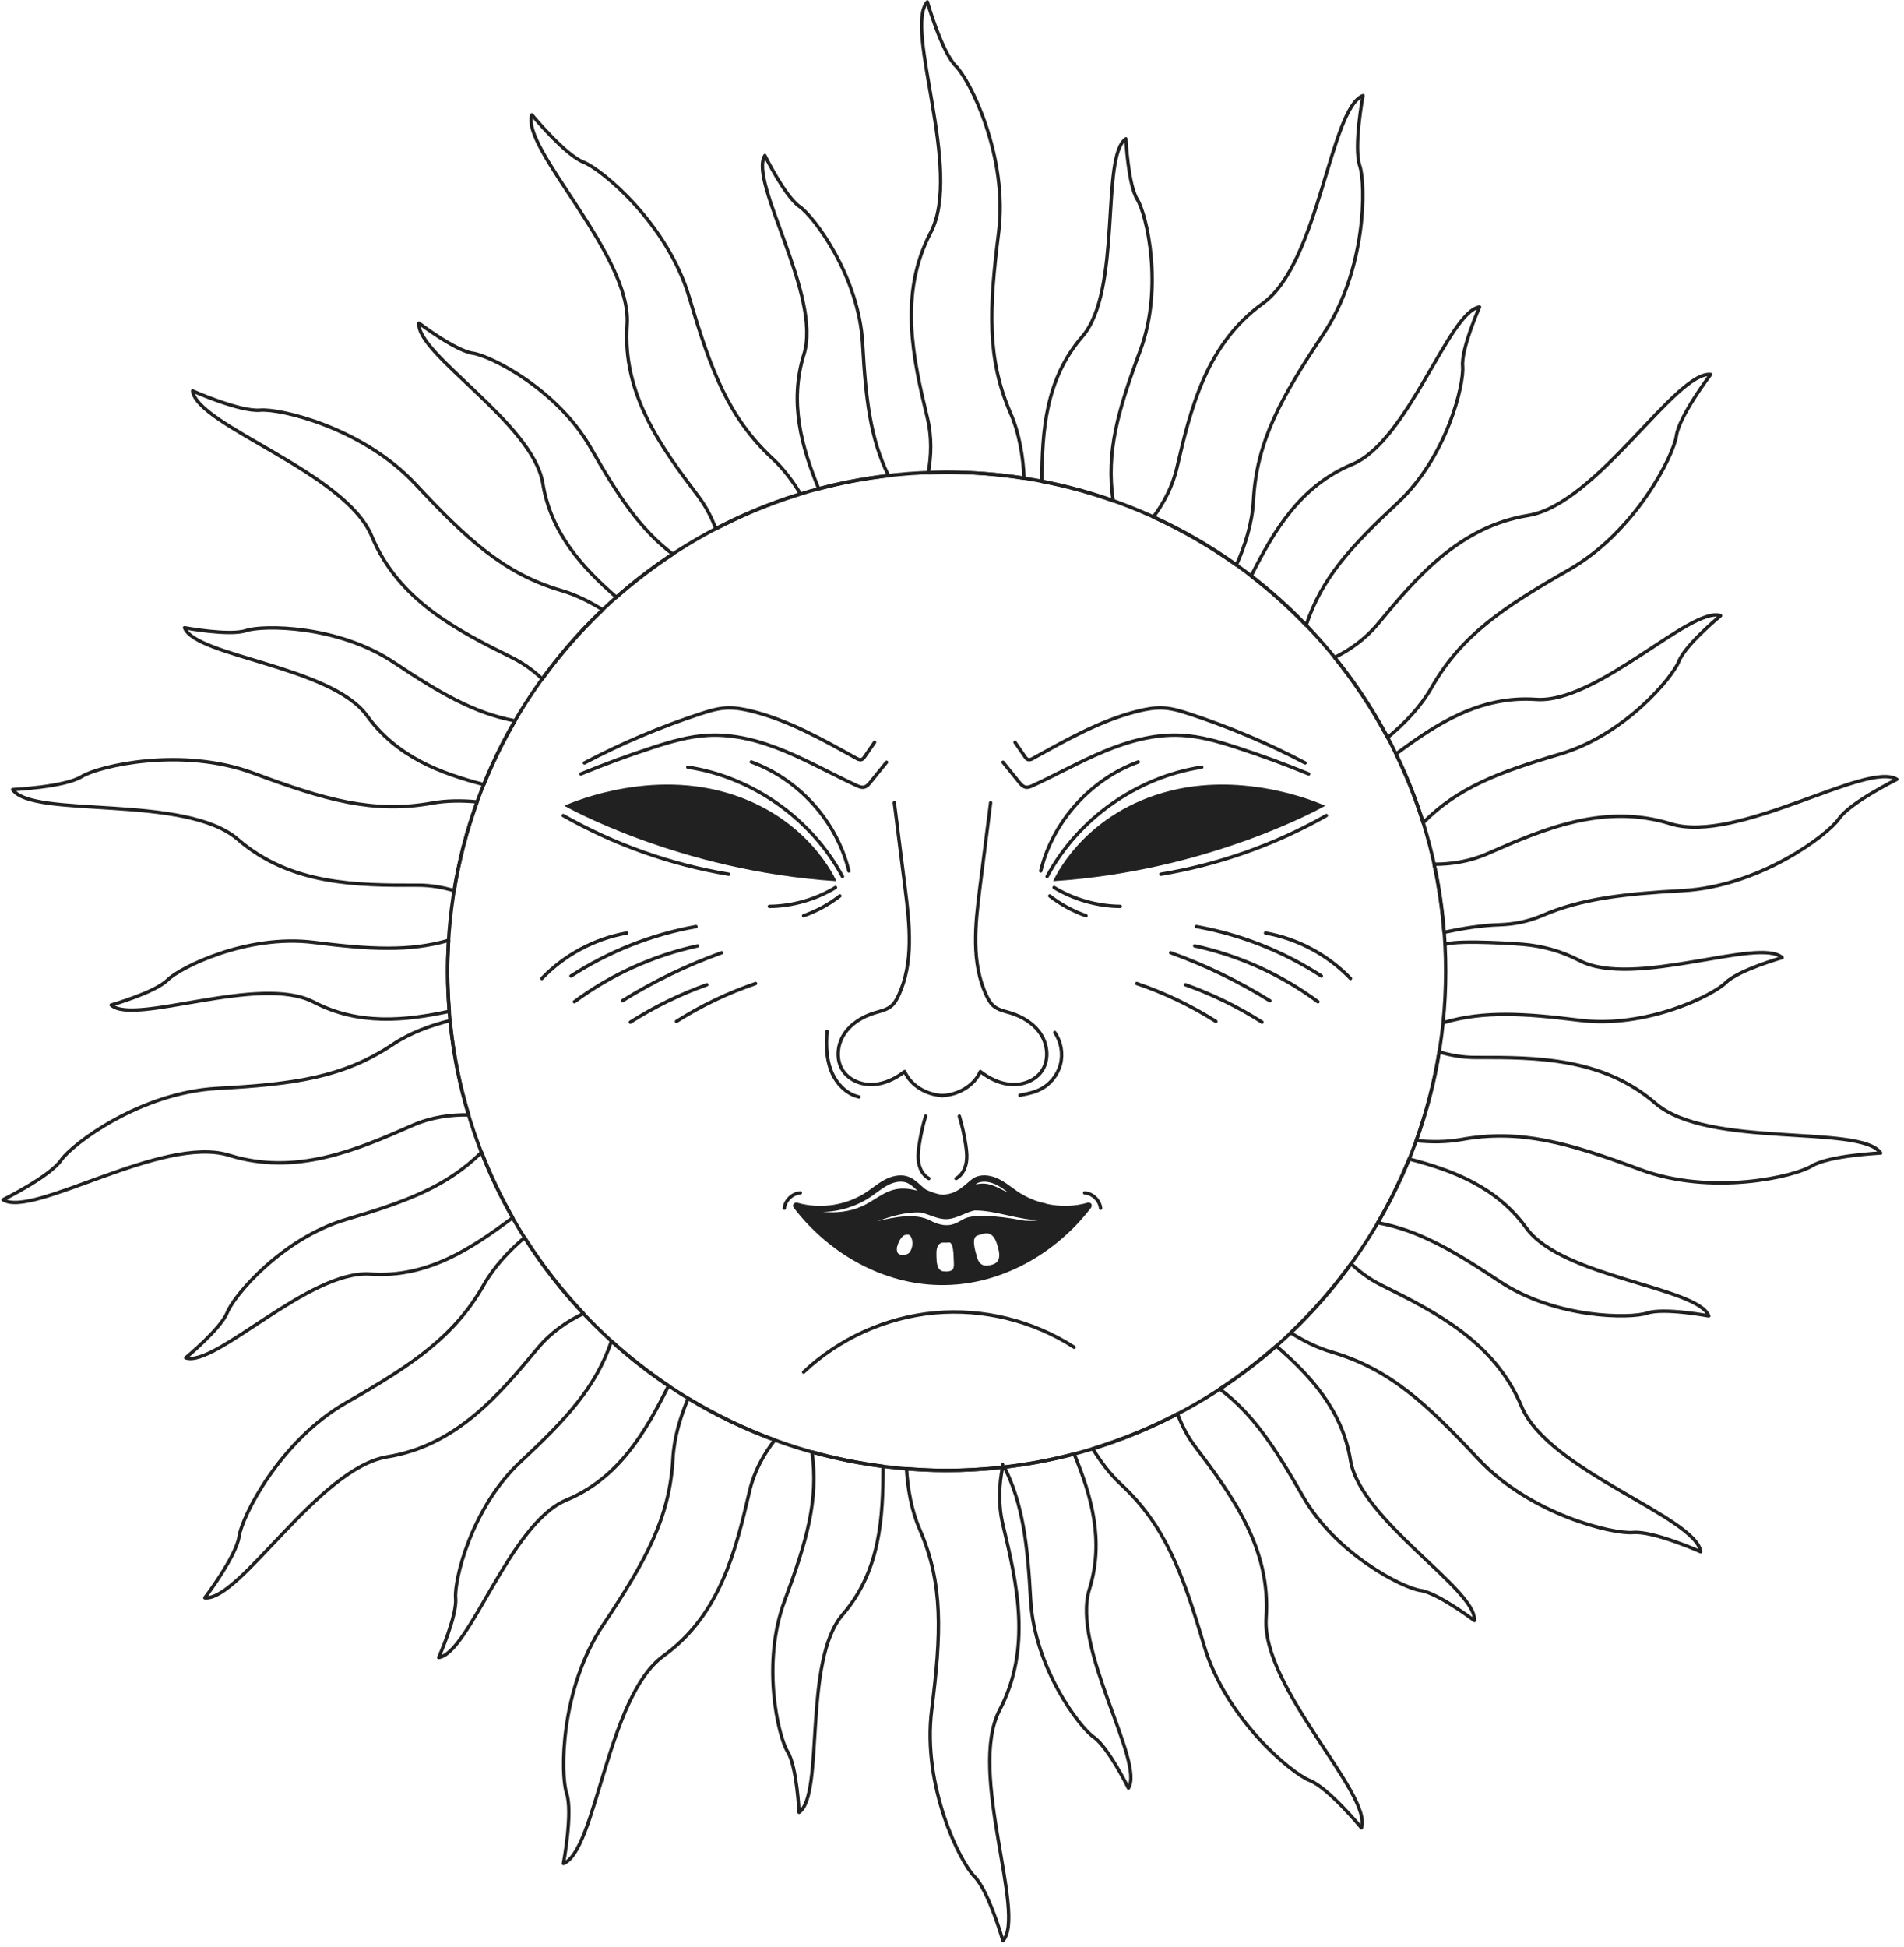 <?xml version="1.0" encoding="UTF-8"?> <svg xmlns="http://www.w3.org/2000/svg" width="225" height="230" viewBox="0 0 225 230" fill="none"><path d="M121.018 56.499C120.904 54.023 120.482 51.265 119.414 48.807C116.606 42.349 116.886 36.451 118.01 27.465C119.134 18.479 114.64 9.493 112.956 7.807C111.272 6.123 109.588 0.225 109.588 0.225C106.782 3.315 113.8 20.163 109.986 27.465C106.172 34.767 107.902 42.349 109.588 49.369C110.14 51.669 110.054 53.889 109.694 55.845C110.416 55.819 111.138 55.791 111.868 55.791C114.98 55.791 118.036 56.035 121.018 56.499Z" stroke="#212121" stroke-width="0.4" stroke-miterlimit="10" stroke-linecap="round" stroke-linejoin="round"></path><path d="M107.121 173.53C107.267 175.874 107.695 178.426 108.693 180.718C111.501 187.176 111.221 193.074 110.097 202.06C108.973 211.046 113.467 220.032 115.151 221.718C116.835 223.402 118.519 229.3 118.519 229.3C121.325 226.21 114.307 209.362 118.121 202.06C121.935 194.758 120.205 187.176 118.519 180.156C117.935 177.728 118.067 175.388 118.477 173.356C116.305 173.598 114.101 173.734 111.865 173.734C110.267 173.736 108.687 173.654 107.121 173.53Z" stroke="#212121" stroke-width="0.4" stroke-miterlimit="10" stroke-linecap="round" stroke-linejoin="round"></path><path d="M170.707 120.791C175.377 119.439 180.075 119.723 186.661 120.547C194.559 121.535 202.455 117.585 203.935 116.105C205.415 114.625 210.599 113.145 210.599 113.145C207.885 110.679 193.077 116.845 186.661 113.495C184.437 112.333 182.181 111.765 179.929 111.571C179.929 111.571 172.655 111.003 170.755 111.571" stroke="#212121" stroke-width="0.4" stroke-miterlimit="10" stroke-linecap="round" stroke-linejoin="round"></path><path d="M53.017 111.104C48.349 112.452 43.653 112.168 37.073 111.346C29.175 110.358 21.279 114.309 19.799 115.789C18.319 117.269 13.135 118.748 13.135 118.748C15.849 121.214 30.657 115.048 37.073 118.398C42.387 121.172 47.867 120.606 53.099 119.488C52.975 117.926 52.893 116.354 52.893 114.76C52.893 113.534 52.943 112.316 53.017 111.104Z" stroke="#212121" stroke-width="0.4" stroke-miterlimit="10" stroke-linecap="round" stroke-linejoin="round"></path><path d="M134.751 41.402C137.527 33.944 135.499 25.35 134.399 23.568C133.299 21.786 133.049 16.402 133.049 16.402C130.025 18.478 132.623 34.306 127.887 39.78C123.537 44.808 123.139 50.984 123.123 56.874C126.009 57.432 128.821 58.2 131.541 59.162C130.697 53.42 132.097 48.538 134.751 41.402Z" stroke="#212121" stroke-width="0.4" stroke-miterlimit="10" stroke-linecap="round" stroke-linejoin="round"></path><path d="M92.721 189.131C89.945 196.589 91.973 205.183 93.075 206.965C94.175 208.747 94.425 214.131 94.425 214.131C97.449 212.055 94.851 196.227 99.587 190.753C104.039 185.607 104.353 179.259 104.353 173.247C101.485 172.881 98.683 172.313 95.959 171.551C96.743 177.213 95.349 182.069 92.721 189.131Z" stroke="#212121" stroke-width="0.4" stroke-miterlimit="10" stroke-linecap="round" stroke-linejoin="round"></path><path d="M195.635 130.364C189.405 124.974 181.63 124.916 174.41 124.942C172.856 124.948 171.402 124.686 170.066 124.284C169.478 127.902 168.568 131.41 167.354 134.774C169.104 134.944 170.932 134.954 172.698 134.634C179.63 133.386 185.304 135.014 193.792 138.172C202.28 141.33 212.058 139.022 214.086 137.77C216.114 136.518 222.24 136.234 222.24 136.234C219.876 132.794 201.865 135.752 195.635 130.364Z" stroke="#212121" stroke-width="0.4" stroke-miterlimit="10" stroke-linecap="round" stroke-linejoin="round"></path><path d="M51.038 94.891C44.106 96.139 38.432 94.511 29.944 91.353C21.456 88.195 11.678 90.503 9.65 91.755C7.622 93.007 1.496 93.291 1.496 93.291C3.858 96.733 21.868 93.775 28.098 99.165C34.328 104.555 42.104 104.615 49.324 104.587C50.878 104.581 52.334 104.837 53.67 105.237C54.258 101.619 55.17 98.111 56.384 94.745C54.634 94.573 52.804 94.573 51.038 94.891Z" stroke="#212121" stroke-width="0.4" stroke-miterlimit="10" stroke-linecap="round" stroke-linejoin="round"></path><path d="M148.121 59.151C148.499 52.119 151.389 46.969 156.413 39.435C161.437 31.901 161.439 21.853 160.685 19.593C159.931 17.333 161.065 11.305 161.065 11.305C157.173 12.813 155.911 31.021 149.235 35.845C142.559 40.669 140.713 48.225 139.081 55.257C138.547 57.557 137.479 59.501 136.287 61.087C139.753 62.667 143.039 64.571 146.107 66.763C147.117 64.495 147.977 61.833 148.121 59.151Z" stroke="#212121" stroke-width="0.4" stroke-miterlimit="10" stroke-linecap="round" stroke-linejoin="round"></path><path d="M79.524 172.333C79.146 179.365 76.256 184.515 71.232 192.049C66.208 199.583 66.206 209.631 66.96 211.891C67.714 214.151 66.58 220.179 66.58 220.179C70.472 218.671 71.734 200.463 78.41 195.639C85.086 190.815 86.932 183.259 88.564 176.227C89.126 173.803 90.284 171.775 91.554 170.145C87.968 168.829 84.546 167.175 81.324 165.221C80.41 167.379 79.658 169.845 79.524 172.333Z" stroke="#212121" stroke-width="0.4" stroke-miterlimit="10" stroke-linecap="round" stroke-linejoin="round"></path><path d="M177.205 151.393C183.827 155.809 192.655 155.808 194.643 155.146C196.629 154.484 201.927 155.48 201.927 155.48C200.603 152.06 184.601 150.952 180.361 145.084C176.849 140.226 171.693 138.28 166.515 136.938C165.455 139.546 164.213 142.061 162.807 144.469C167.595 145.349 171.673 147.705 177.205 151.393Z" stroke="#212121" stroke-width="0.4" stroke-miterlimit="10" stroke-linecap="round" stroke-linejoin="round"></path><path d="M46.527 78.257C39.905 73.841 31.077 73.841 29.089 74.503C27.103 75.165 21.805 74.169 21.805 74.169C23.129 77.589 39.131 78.697 43.371 84.565C46.873 89.411 52.009 91.359 57.175 92.699C58.229 90.089 59.463 87.575 60.865 85.167C56.101 84.279 52.035 81.929 46.527 78.257Z" stroke="#212121" stroke-width="0.4" stroke-miterlimit="10" stroke-linecap="round" stroke-linejoin="round"></path><path d="M154.35 73.882C156.162 68.348 159.602 64.602 165.182 59.396C171.002 53.966 173.032 45.374 172.844 43.288C172.656 41.202 174.842 36.276 174.842 36.276C171.208 36.778 166.452 52.098 159.768 54.876C153.62 57.43 150.502 62.786 147.85 68.052C150.158 69.834 152.33 71.782 154.35 73.882Z" stroke="#212121" stroke-width="0.4" stroke-miterlimit="10" stroke-linecap="round" stroke-linejoin="round"></path><path d="M61.504 172.717C55.684 178.147 53.654 186.739 53.842 188.825C54.03 190.911 51.844 195.837 51.844 195.837C55.478 195.335 60.234 180.015 66.918 177.237C73.192 174.629 76.312 169.105 79.002 163.735C76.626 162.137 74.372 160.373 72.258 158.455C70.426 163.865 67.008 167.583 61.504 172.717Z" stroke="#212121" stroke-width="0.4" stroke-miterlimit="10" stroke-linecap="round" stroke-linejoin="round"></path><path d="M152.516 157.469C154.012 158.409 155.65 159.241 157.382 159.749C164.14 161.733 168.486 165.729 174.664 172.351C180.842 178.973 190.62 181.283 192.994 181.069C195.368 180.855 200.974 183.343 200.974 183.343C200.402 179.209 182.97 173.797 179.81 166.189C176.65 158.583 169.72 155.049 163.25 151.845C161.854 151.153 160.67 150.267 159.652 149.307C157.526 152.245 155.134 154.975 152.516 157.469Z" stroke="#212121" stroke-width="0.4" stroke-miterlimit="10" stroke-linecap="round" stroke-linejoin="round"></path><path d="M71.226 72.053C69.73 71.113 68.086 70.287 66.354 69.779C59.596 67.795 55.25 63.798 49.072 57.178C42.894 50.556 33.116 48.247 30.742 48.461C28.368 48.675 22.762 46.187 22.762 46.187C23.334 50.321 40.766 55.733 43.926 63.341C47.086 70.947 54.016 74.481 60.486 77.685C61.882 78.377 63.07 79.261 64.086 80.219C66.212 77.279 68.604 74.549 71.226 72.053Z" stroke="#212121" stroke-width="0.4" stroke-miterlimit="10" stroke-linecap="round" stroke-linejoin="round"></path><path d="M169.169 81.245C172.653 75.123 177.541 71.811 185.405 67.321C193.269 62.831 197.765 53.845 198.103 51.487C198.441 49.129 202.149 44.243 202.149 44.243C197.993 43.849 188.721 59.571 180.591 60.899C172.461 62.227 167.431 68.159 162.825 73.719C161.317 75.539 159.491 76.801 157.713 77.685C160.089 80.619 162.187 83.785 163.973 87.145C165.887 85.567 167.843 83.575 169.169 81.245Z" stroke="#212121" stroke-width="0.4" stroke-miterlimit="10" stroke-linecap="round" stroke-linejoin="round"></path><path d="M57.187 151.783C53.703 157.903 48.815 161.217 40.951 165.707C33.087 170.197 28.591 179.183 28.253 181.541C27.915 183.899 24.207 188.785 24.207 188.785C28.363 189.179 37.635 173.457 45.765 172.129C53.895 170.801 58.925 164.869 63.531 159.309C65.127 157.383 67.081 156.083 68.955 155.193C66.357 152.437 64.025 149.433 61.991 146.217C60.205 147.741 58.421 149.611 57.187 151.783Z" stroke="#212121" stroke-width="0.4" stroke-miterlimit="10" stroke-linecap="round" stroke-linejoin="round"></path><path d="M153.943 176.758C157.889 183.67 165.785 187.62 167.859 187.916C169.931 188.212 174.225 191.472 174.225 191.472C174.571 187.82 160.755 179.672 159.587 172.528C158.619 166.598 154.861 162.546 150.817 159.024C148.719 160.872 146.489 162.572 144.143 164.11C148.047 167.04 150.641 170.976 153.943 176.758Z" stroke="#212121" stroke-width="0.4" stroke-miterlimit="10" stroke-linecap="round" stroke-linejoin="round"></path><path d="M69.79 52.891C65.844 45.979 57.948 42.029 55.874 41.733C53.802 41.437 49.508 38.177 49.508 38.177C49.162 41.829 62.978 49.977 64.146 57.121C65.11 63.017 68.828 67.057 72.844 70.565C74.938 68.715 77.16 67.013 79.502 65.473C75.65 62.547 73.066 58.629 69.79 52.891Z" stroke="#212121" stroke-width="0.4" stroke-miterlimit="10" stroke-linecap="round" stroke-linejoin="round"></path><path d="M184.343 89.1C191.977 86.848 197.635 80.07 198.401 78.122C199.167 76.172 203.325 72.744 203.325 72.744C199.851 71.568 188.745 83.142 181.523 82.636C174.881 82.17 169.697 85.564 164.969 89.088C166.231 91.692 167.309 94.404 168.181 97.204C172.277 93.07 177.027 91.258 184.343 89.1Z" stroke="#212121" stroke-width="0.4" stroke-miterlimit="10" stroke-linecap="round" stroke-linejoin="round"></path><path d="M40.927 144.071C33.293 146.323 27.635 153.101 26.869 155.049C26.103 156.999 21.945 160.427 21.945 160.427C25.419 161.603 36.525 150.029 43.747 150.535C50.521 151.009 55.781 147.469 60.585 143.871C59.179 141.401 57.949 138.819 56.907 136.143C52.851 140.151 48.135 141.945 40.927 144.071Z" stroke="#212121" stroke-width="0.4" stroke-miterlimit="10" stroke-linecap="round" stroke-linejoin="round"></path><path d="M132.449 175.357C137.605 180.155 139.705 185.673 142.269 194.359C144.833 203.045 152.543 209.485 154.761 210.357C156.979 211.227 160.881 215.961 160.881 215.961C162.219 212.007 149.049 199.369 149.625 191.151C150.201 182.935 145.585 176.675 141.231 170.915C140.293 169.675 139.631 168.353 139.151 167.043C135.969 168.707 132.621 170.097 129.129 171.165C130.045 172.667 131.133 174.135 132.449 175.357Z" stroke="#212121" stroke-width="0.4" stroke-miterlimit="10" stroke-linecap="round" stroke-linejoin="round"></path><path d="M91.283 54.17C86.127 49.372 84.027 43.855 81.463 35.169C78.899 26.483 71.189 20.042 68.971 19.17C66.753 18.3 62.851 13.566 62.851 13.566C61.513 17.52 74.683 30.158 74.107 38.376C73.531 46.594 78.147 52.852 82.501 58.612C83.437 59.852 84.107 61.172 84.587 62.48C87.767 60.818 91.113 59.428 94.601 58.362C93.685 56.86 92.599 55.394 91.283 54.17Z" stroke="#212121" stroke-width="0.4" stroke-miterlimit="10" stroke-linecap="round" stroke-linejoin="round"></path><path d="M177.253 109.257C178.991 109.201 180.699 108.843 182.295 108.155C186.903 106.169 191.949 105.611 198.859 105.231C207.901 104.733 215.941 98.707 217.299 96.749C218.657 94.791 224.159 92.081 224.159 92.081C220.619 89.871 205.291 99.783 197.427 97.333C189.563 94.885 182.411 97.939 175.803 100.851C173.643 101.803 171.447 102.115 169.463 102.111C170.037 104.731 170.429 107.417 170.641 110.157C172.813 109.693 175.027 109.329 177.253 109.257Z" stroke="#212121" stroke-width="0.4" stroke-miterlimit="10" stroke-linecap="round" stroke-linejoin="round"></path><path d="M46.404 123.411C40.55 127.327 34.697 128.103 25.654 128.601C16.611 129.099 8.572 135.125 7.214 137.083C5.856 139.041 0.354 141.751 0.354 141.751C3.894 143.961 19.221 134.049 27.085 136.499C34.95 138.947 42.102 135.893 48.709 132.981C50.992 131.975 53.312 131.685 55.382 131.727C54.307 128.143 53.557 124.421 53.181 120.587C50.906 121.149 48.477 122.025 46.404 123.411Z" stroke="#212121" stroke-width="0.4" stroke-miterlimit="10" stroke-linecap="round" stroke-linejoin="round"></path><path d="M121.794 189.039C122.232 196.985 127.526 204.051 129.248 205.243C130.97 206.435 133.35 211.271 133.35 211.271C135.292 208.159 126.582 194.691 128.734 187.779C130.52 182.045 128.974 176.743 126.934 171.787C124.254 172.493 121.496 173.009 118.682 173.333C120.866 177.703 121.426 182.387 121.794 189.039Z" stroke="#212121" stroke-width="0.4" stroke-miterlimit="10" stroke-linecap="round" stroke-linejoin="round"></path><path d="M101.94 40.611C101.502 32.665 96.208 25.599 94.486 24.407C92.764 23.215 90.384 18.379 90.384 18.379C88.442 21.491 97.152 34.959 95 41.871C93.228 47.563 94.736 52.831 96.754 57.755C99.432 57.047 102.184 56.529 104.998 56.203C102.86 51.865 102.304 47.205 101.94 40.611Z" stroke="#212121" stroke-width="0.4" stroke-miterlimit="10" stroke-linecap="round" stroke-linejoin="round"></path><path d="M118.48 173.359C118.481 173.351 118.481 173.341 118.481 173.333C118.481 173.237 118.481 173.137 118.481 173.041C118.481 173.145 118.48 173.253 118.48 173.359Z" stroke="#212121" stroke-width="0.4" stroke-miterlimit="10" stroke-linecap="round" stroke-linejoin="round"></path><path d="M124.459 104.111C124.459 104.111 127.683 96.481 137.471 93.648C147.259 90.819 156.601 95.204 156.601 95.204C156.601 95.204 143.117 102.905 124.459 104.111Z" fill="#212121"></path><path d="M111.867 173.737C144.437 173.737 170.841 147.334 170.841 114.763C170.841 82.193 144.437 55.789 111.867 55.789C79.296 55.789 52.893 82.193 52.893 114.763C52.893 147.334 79.296 173.737 111.867 173.737Z" stroke="#212121" stroke-width="0.4" stroke-miterlimit="10" stroke-linecap="round" stroke-linejoin="round"></path><path d="M123.734 103.567C127.382 96.745 134.362 91.809 142.01 90.643" stroke="#212121" stroke-width="0.4" stroke-miterlimit="10" stroke-linecap="round" stroke-linejoin="round"></path><path d="M124.564 104.863C126.908 106.281 129.636 107.061 132.376 107.093" stroke="#212121" stroke-width="0.4" stroke-miterlimit="10" stroke-linecap="round" stroke-linejoin="round"></path><path d="M124.049 105.859C125.339 106.861 126.791 107.653 128.333 108.197" stroke="#212121" stroke-width="0.4" stroke-miterlimit="10" stroke-linecap="round" stroke-linejoin="round"></path><path d="M137.188 103.291C144.043 102.149 150.696 99.79 156.74 96.356" stroke="#212121" stroke-width="0.4" stroke-miterlimit="10" stroke-linecap="round" stroke-linejoin="round"></path><path d="M122.982 102.907C124.394 97.073 128.868 92.073 134.51 90.025" stroke="#212121" stroke-width="0.4" stroke-miterlimit="10" stroke-linecap="round" stroke-linejoin="round"></path><path d="M118.529 90.059C119.157 90.837 119.785 91.615 120.413 92.391C120.627 92.655 120.867 92.937 121.201 93.003C121.497 93.061 121.797 92.935 122.071 92.807C124.897 91.503 127.615 89.967 130.489 88.771C133.363 87.575 136.443 86.721 139.551 86.873C141.841 86.985 144.065 87.637 146.245 88.349C149.083 89.275 151.887 90.305 154.647 91.441" stroke="#212121" stroke-width="0.4" stroke-miterlimit="10" stroke-linecap="round" stroke-linejoin="round"></path><path d="M119.945 87.701C120.333 88.263 120.721 88.827 121.109 89.389C121.209 89.533 121.319 89.685 121.485 89.739C121.689 89.805 121.905 89.697 122.093 89.593C126.051 87.403 130.037 85.135 134.423 84.033C135.429 83.781 136.461 83.591 137.497 83.649C138.533 83.709 139.539 84.017 140.525 84.339C145.245 85.885 149.835 87.827 154.231 90.141" stroke="#212121" stroke-width="0.4" stroke-miterlimit="10" stroke-linecap="round" stroke-linejoin="round"></path><path d="M117.063 94.843C116.637 98.225 116.209 101.605 115.783 104.987C115.245 109.249 114.747 113.783 116.589 117.663C116.799 118.107 117.047 118.547 117.421 118.863C117.963 119.323 118.695 119.465 119.375 119.671C120.823 120.111 122.201 120.945 123.015 122.221C123.829 123.497 123.973 125.251 123.133 126.509C122.375 127.645 120.935 128.207 119.573 128.139C118.209 128.069 116.923 127.439 115.843 126.605C115.109 128.297 113.217 129.363 111.375 129.441" stroke="#212121" stroke-width="0.4" stroke-miterlimit="10" stroke-linecap="round" stroke-linejoin="round"></path><path d="M128.174 140.941C129.12 141.007 129.958 141.815 130.062 142.757" stroke="#212121" stroke-width="0.4" stroke-miterlimit="10" stroke-linecap="round" stroke-linejoin="round"></path><path d="M113.366 131.875C113.7 132.993 113.956 134.135 114.128 135.289C114.236 136.013 114.312 136.757 114.168 137.475C114.022 138.193 113.626 138.891 112.982 139.243" stroke="#212121" stroke-width="0.4" stroke-miterlimit="10" stroke-linecap="round" stroke-linejoin="round"></path><path d="M98.835 104.111C98.835 104.111 95.611 96.481 85.823 93.648C76.035 90.819 66.693 95.204 66.693 95.204C66.693 95.204 80.177 102.905 98.835 104.111Z" fill="#212121"></path><path d="M99.559 103.567C95.911 96.745 88.931 91.809 81.283 90.643" stroke="#212121" stroke-width="0.4" stroke-miterlimit="10" stroke-linecap="round" stroke-linejoin="round"></path><path d="M98.73 104.863C96.386 106.281 93.658 107.061 90.918 107.093" stroke="#212121" stroke-width="0.4" stroke-miterlimit="10" stroke-linecap="round" stroke-linejoin="round"></path><path d="M99.247 105.859C97.957 106.861 96.505 107.653 94.963 108.197" stroke="#212121" stroke-width="0.4" stroke-miterlimit="10" stroke-linecap="round" stroke-linejoin="round"></path><path d="M86.107 103.291C79.251 102.149 72.599 99.79 66.555 96.356" stroke="#212121" stroke-width="0.4" stroke-miterlimit="10" stroke-linecap="round" stroke-linejoin="round"></path><path d="M100.311 102.907C98.899 97.073 94.425 92.073 88.783 90.025" stroke="#212121" stroke-width="0.4" stroke-miterlimit="10" stroke-linecap="round" stroke-linejoin="round"></path><path d="M104.764 90.059C104.136 90.837 103.508 91.615 102.88 92.391C102.666 92.655 102.426 92.937 102.092 93.003C101.796 93.061 101.496 92.935 101.222 92.807C98.397 91.503 95.678 89.967 92.805 88.771C89.93 87.575 86.85 86.721 83.743 86.873C81.453 86.985 79.228 87.637 77.049 88.349C74.21 89.275 71.406 90.305 68.647 91.441" stroke="#212121" stroke-width="0.4" stroke-miterlimit="10" stroke-linecap="round" stroke-linejoin="round"></path><path d="M103.35 87.701C102.962 88.263 102.574 88.827 102.186 89.389C102.086 89.533 101.976 89.685 101.81 89.739C101.606 89.805 101.39 89.697 101.202 89.593C97.245 87.403 93.258 85.135 88.873 84.033C87.867 83.781 86.835 83.591 85.799 83.649C84.763 83.709 83.757 84.017 82.77 84.339C78.05 85.885 73.46 87.827 69.064 90.141" stroke="#212121" stroke-width="0.4" stroke-miterlimit="10" stroke-linecap="round" stroke-linejoin="round"></path><path d="M105.684 94.843C106.11 98.225 106.538 101.605 106.964 104.987C107.502 109.249 108 113.783 106.158 117.663C105.948 118.107 105.7 118.547 105.326 118.863C104.784 119.323 104.052 119.465 103.372 119.671C101.924 120.111 100.546 120.945 99.732 122.221C98.918 123.497 98.774 125.251 99.614 126.509C100.372 127.645 101.812 128.207 103.174 128.139C104.536 128.071 105.824 127.439 106.904 126.605C107.638 128.297 109.53 129.363 111.372 129.441" stroke="#212121" stroke-width="0.4" stroke-miterlimit="10" stroke-linecap="round" stroke-linejoin="round"></path><path d="M94.573 140.941C93.627 141.007 92.79 141.815 92.686 142.757" stroke="#212121" stroke-width="0.4" stroke-miterlimit="10" stroke-linecap="round" stroke-linejoin="round"></path><path d="M109.381 131.875C109.047 132.993 108.791 134.135 108.619 135.289C108.511 136.013 108.435 136.757 108.579 137.475C108.725 138.193 109.121 138.891 109.765 139.243" stroke="#212121" stroke-width="0.4" stroke-miterlimit="10" stroke-linecap="round" stroke-linejoin="round"></path><path d="M94.965 162.115C99.155 158.153 104.695 155.647 110.439 155.119C116.181 154.591 122.087 156.045 126.929 159.177" stroke="#212121" stroke-width="0.4" stroke-miterlimit="10" stroke-linecap="round" stroke-linejoin="round"></path><path d="M64.033 115.611C66.699 112.821 70.271 110.911 74.069 110.239" stroke="#212121" stroke-width="0.4" stroke-miterlimit="10" stroke-linecap="round" stroke-linejoin="round"></path><path d="M67.473 115.321C71.941 112.413 76.997 110.413 82.245 109.477" stroke="#212121" stroke-width="0.4" stroke-miterlimit="10" stroke-linecap="round" stroke-linejoin="round"></path><path d="M67.881 118.359C72.193 115.163 77.193 112.895 82.439 111.757" stroke="#212121" stroke-width="0.4" stroke-miterlimit="10" stroke-linecap="round" stroke-linejoin="round"></path><path d="M73.545 118.247C77.241 115.947 81.181 114.039 85.279 112.567" stroke="#212121" stroke-width="0.4" stroke-miterlimit="10" stroke-linecap="round" stroke-linejoin="round"></path><path d="M74.486 120.769C77.322 118.963 80.36 117.477 83.528 116.349" stroke="#212121" stroke-width="0.4" stroke-miterlimit="10" stroke-linecap="round" stroke-linejoin="round"></path><path d="M79.941 120.679C82.865 118.825 86.009 117.319 89.287 116.207" stroke="#212121" stroke-width="0.4" stroke-miterlimit="10" stroke-linecap="round" stroke-linejoin="round"></path><path d="M159.589 115.611C156.923 112.821 153.351 110.911 149.553 110.239" stroke="#212121" stroke-width="0.4" stroke-miterlimit="10" stroke-linecap="round" stroke-linejoin="round"></path><path d="M156.149 115.321C151.681 112.413 146.625 110.413 141.377 109.477" stroke="#212121" stroke-width="0.4" stroke-miterlimit="10" stroke-linecap="round" stroke-linejoin="round"></path><path d="M155.74 118.359C151.428 115.163 146.428 112.895 141.182 111.757" stroke="#212121" stroke-width="0.4" stroke-miterlimit="10" stroke-linecap="round" stroke-linejoin="round"></path><path d="M150.076 118.247C146.38 115.947 142.44 114.039 138.342 112.567" stroke="#212121" stroke-width="0.4" stroke-miterlimit="10" stroke-linecap="round" stroke-linejoin="round"></path><path d="M149.134 120.769C146.298 118.963 143.26 117.477 140.092 116.349" stroke="#212121" stroke-width="0.4" stroke-miterlimit="10" stroke-linecap="round" stroke-linejoin="round"></path><path d="M143.682 120.679C140.758 118.825 137.614 117.319 134.336 116.207" stroke="#212121" stroke-width="0.4" stroke-miterlimit="10" stroke-linecap="round" stroke-linejoin="round"></path><path d="M97.728 121.867C97.608 123.433 97.642 125.051 98.214 126.513C98.786 127.975 99.982 129.267 101.516 129.607" stroke="#212121" stroke-width="0.4" stroke-miterlimit="10" stroke-linecap="round" stroke-linejoin="round"></path><path d="M120.527 129.405C121.331 129.253 122.145 129.097 122.881 128.737C124.067 128.159 124.977 127.045 125.311 125.769C125.645 124.493 125.395 123.077 124.645 121.991" stroke="#212121" stroke-width="0.4" stroke-miterlimit="10" stroke-linecap="round" stroke-linejoin="round"></path><path d="M129.011 142.509C129.023 142.441 129.013 142.379 128.987 142.315C128.981 142.299 128.989 142.281 128.981 142.267C128.979 142.263 128.973 142.263 128.971 142.259C128.967 142.253 128.969 142.245 128.965 142.241C128.917 142.171 128.845 142.127 128.767 142.103C128.745 142.095 128.725 142.103 128.701 142.101C128.651 142.095 128.603 142.081 128.553 142.095C126.945 142.567 125.231 142.589 123.605 142.219C123.577 142.207 123.571 142.177 123.535 142.171C123.315 142.133 123.107 142.071 122.889 142.027C121.983 141.749 121.111 141.355 120.319 140.827C120.075 140.663 119.839 140.489 119.603 140.317C119.139 139.975 118.659 139.623 118.127 139.351C117.549 139.051 116.417 138.619 115.313 139.059C115.017 139.177 114.707 139.441 114.351 139.749C113.873 140.161 113.307 140.641 112.629 140.907C112.593 140.921 112.557 140.933 112.521 140.947C112.301 141.025 112.073 141.085 111.829 141.105C111.797 141.107 111.765 141.115 111.735 141.125C111.191 141.331 109.605 140.671 109.361 140.515C109.155 140.361 108.965 140.187 108.773 140.013C108.375 139.651 107.963 139.275 107.425 139.061C106.323 138.621 105.191 139.055 104.613 139.353C104.079 139.627 103.599 139.979 103.135 140.319C102.901 140.491 102.665 140.663 102.423 140.827C100.031 142.423 96.953 142.901 94.189 142.093C94.163 142.085 94.137 142.097 94.109 142.097C94.077 142.095 94.053 142.095 94.023 142.101C93.961 142.113 93.909 142.139 93.859 142.179C93.843 142.191 93.821 142.189 93.807 142.203C93.801 142.209 93.805 142.217 93.799 142.223C93.793 142.231 93.781 142.233 93.775 142.241C93.729 142.309 93.709 142.387 93.711 142.467C93.711 142.477 93.719 142.485 93.721 142.497C93.729 142.561 93.745 142.625 93.785 142.679C98.093 148.297 104.517 151.717 110.975 151.829H111.761C118.215 151.719 124.637 148.299 128.943 142.679C128.963 142.653 128.961 142.621 128.973 142.593C128.995 142.561 129.007 142.539 129.011 142.509ZM116.531 150.361L116.525 150.357C116.531 150.357 116.539 150.357 116.545 150.355C116.541 150.359 116.535 150.361 116.531 150.361ZM106.083 148.025C105.981 147.849 105.973 147.617 105.991 147.387C106.089 147.041 106.203 146.691 106.401 146.407C106.561 146.177 106.711 145.965 107.017 145.899C107.451 145.807 107.597 145.951 107.739 146.353C107.919 146.859 107.813 147.627 107.409 148.045C107.149 148.313 106.287 148.379 106.083 148.025ZM110.695 147.623C110.797 147.095 111.021 146.901 111.349 146.817C111.591 146.817 111.833 146.817 112.075 146.817C112.105 146.817 112.117 146.793 112.145 146.787L112.151 146.789C112.695 146.799 112.685 148.417 112.697 148.727C112.709 149.013 112.783 149.707 112.605 149.959C112.395 150.255 111.771 150.251 111.445 150.201C110.717 150.091 110.675 149.089 110.665 148.485C110.661 148.207 110.641 147.895 110.695 147.623ZM122.257 144.987C122.253 144.981 122.251 144.977 122.247 144.971C122.257 144.971 122.265 144.969 122.275 144.969C122.271 144.977 122.263 144.981 122.257 144.987ZM120.719 144.171C117.681 143.593 115.149 143.503 114.107 143.927C113.937 143.997 113.759 144.097 113.565 144.207C112.793 144.649 111.827 145.195 109.935 144.207C108.203 143.307 105.823 143.773 103.629 144.289C105.293 143.737 106.949 143.181 108.749 143.259C108.759 143.259 108.763 143.249 108.773 143.249C109.839 143.469 110.815 144.101 111.927 144.041C113.079 143.979 114.075 143.247 115.191 143.009C115.199 143.009 115.201 143.017 115.211 143.017C117.671 143.009 120.297 144.131 122.805 144.161C122.079 144.267 121.365 144.291 120.719 144.171ZM115.655 145.935C115.687 145.931 115.699 145.905 115.725 145.897C116.035 145.799 116.343 145.731 116.657 145.713C117.283 145.803 117.597 146.263 117.847 147.087C118.109 147.949 118.387 149.049 117.305 149.403C116.381 149.705 115.725 149.537 115.453 148.527C115.289 147.913 114.639 146.037 115.655 145.935ZM115.591 139.747C116.421 139.423 117.325 139.775 117.791 140.011C118.271 140.257 118.705 140.577 119.167 140.915C119.171 140.917 119.173 140.919 119.177 140.921C119.165 140.915 119.151 140.913 119.139 140.907C118.237 140.513 117.401 139.931 116.387 139.851C116.007 139.821 115.643 139.869 115.283 139.945C115.401 139.855 115.507 139.781 115.591 139.747ZM102.841 141.441C103.093 141.273 103.337 141.095 103.581 140.915C104.041 140.575 104.477 140.257 104.959 140.009C105.425 139.773 106.331 139.421 107.157 139.745C107.569 139.911 107.915 140.223 108.281 140.557C108.329 140.599 108.379 140.637 108.427 140.681C107.325 140.409 106.263 140.247 104.993 140.777C103.929 141.221 103.019 141.985 101.971 142.471C100.435 143.185 98.855 143.325 97.235 143.201C99.217 143.145 101.181 142.551 102.841 141.441Z" fill="#212121"></path></svg> 